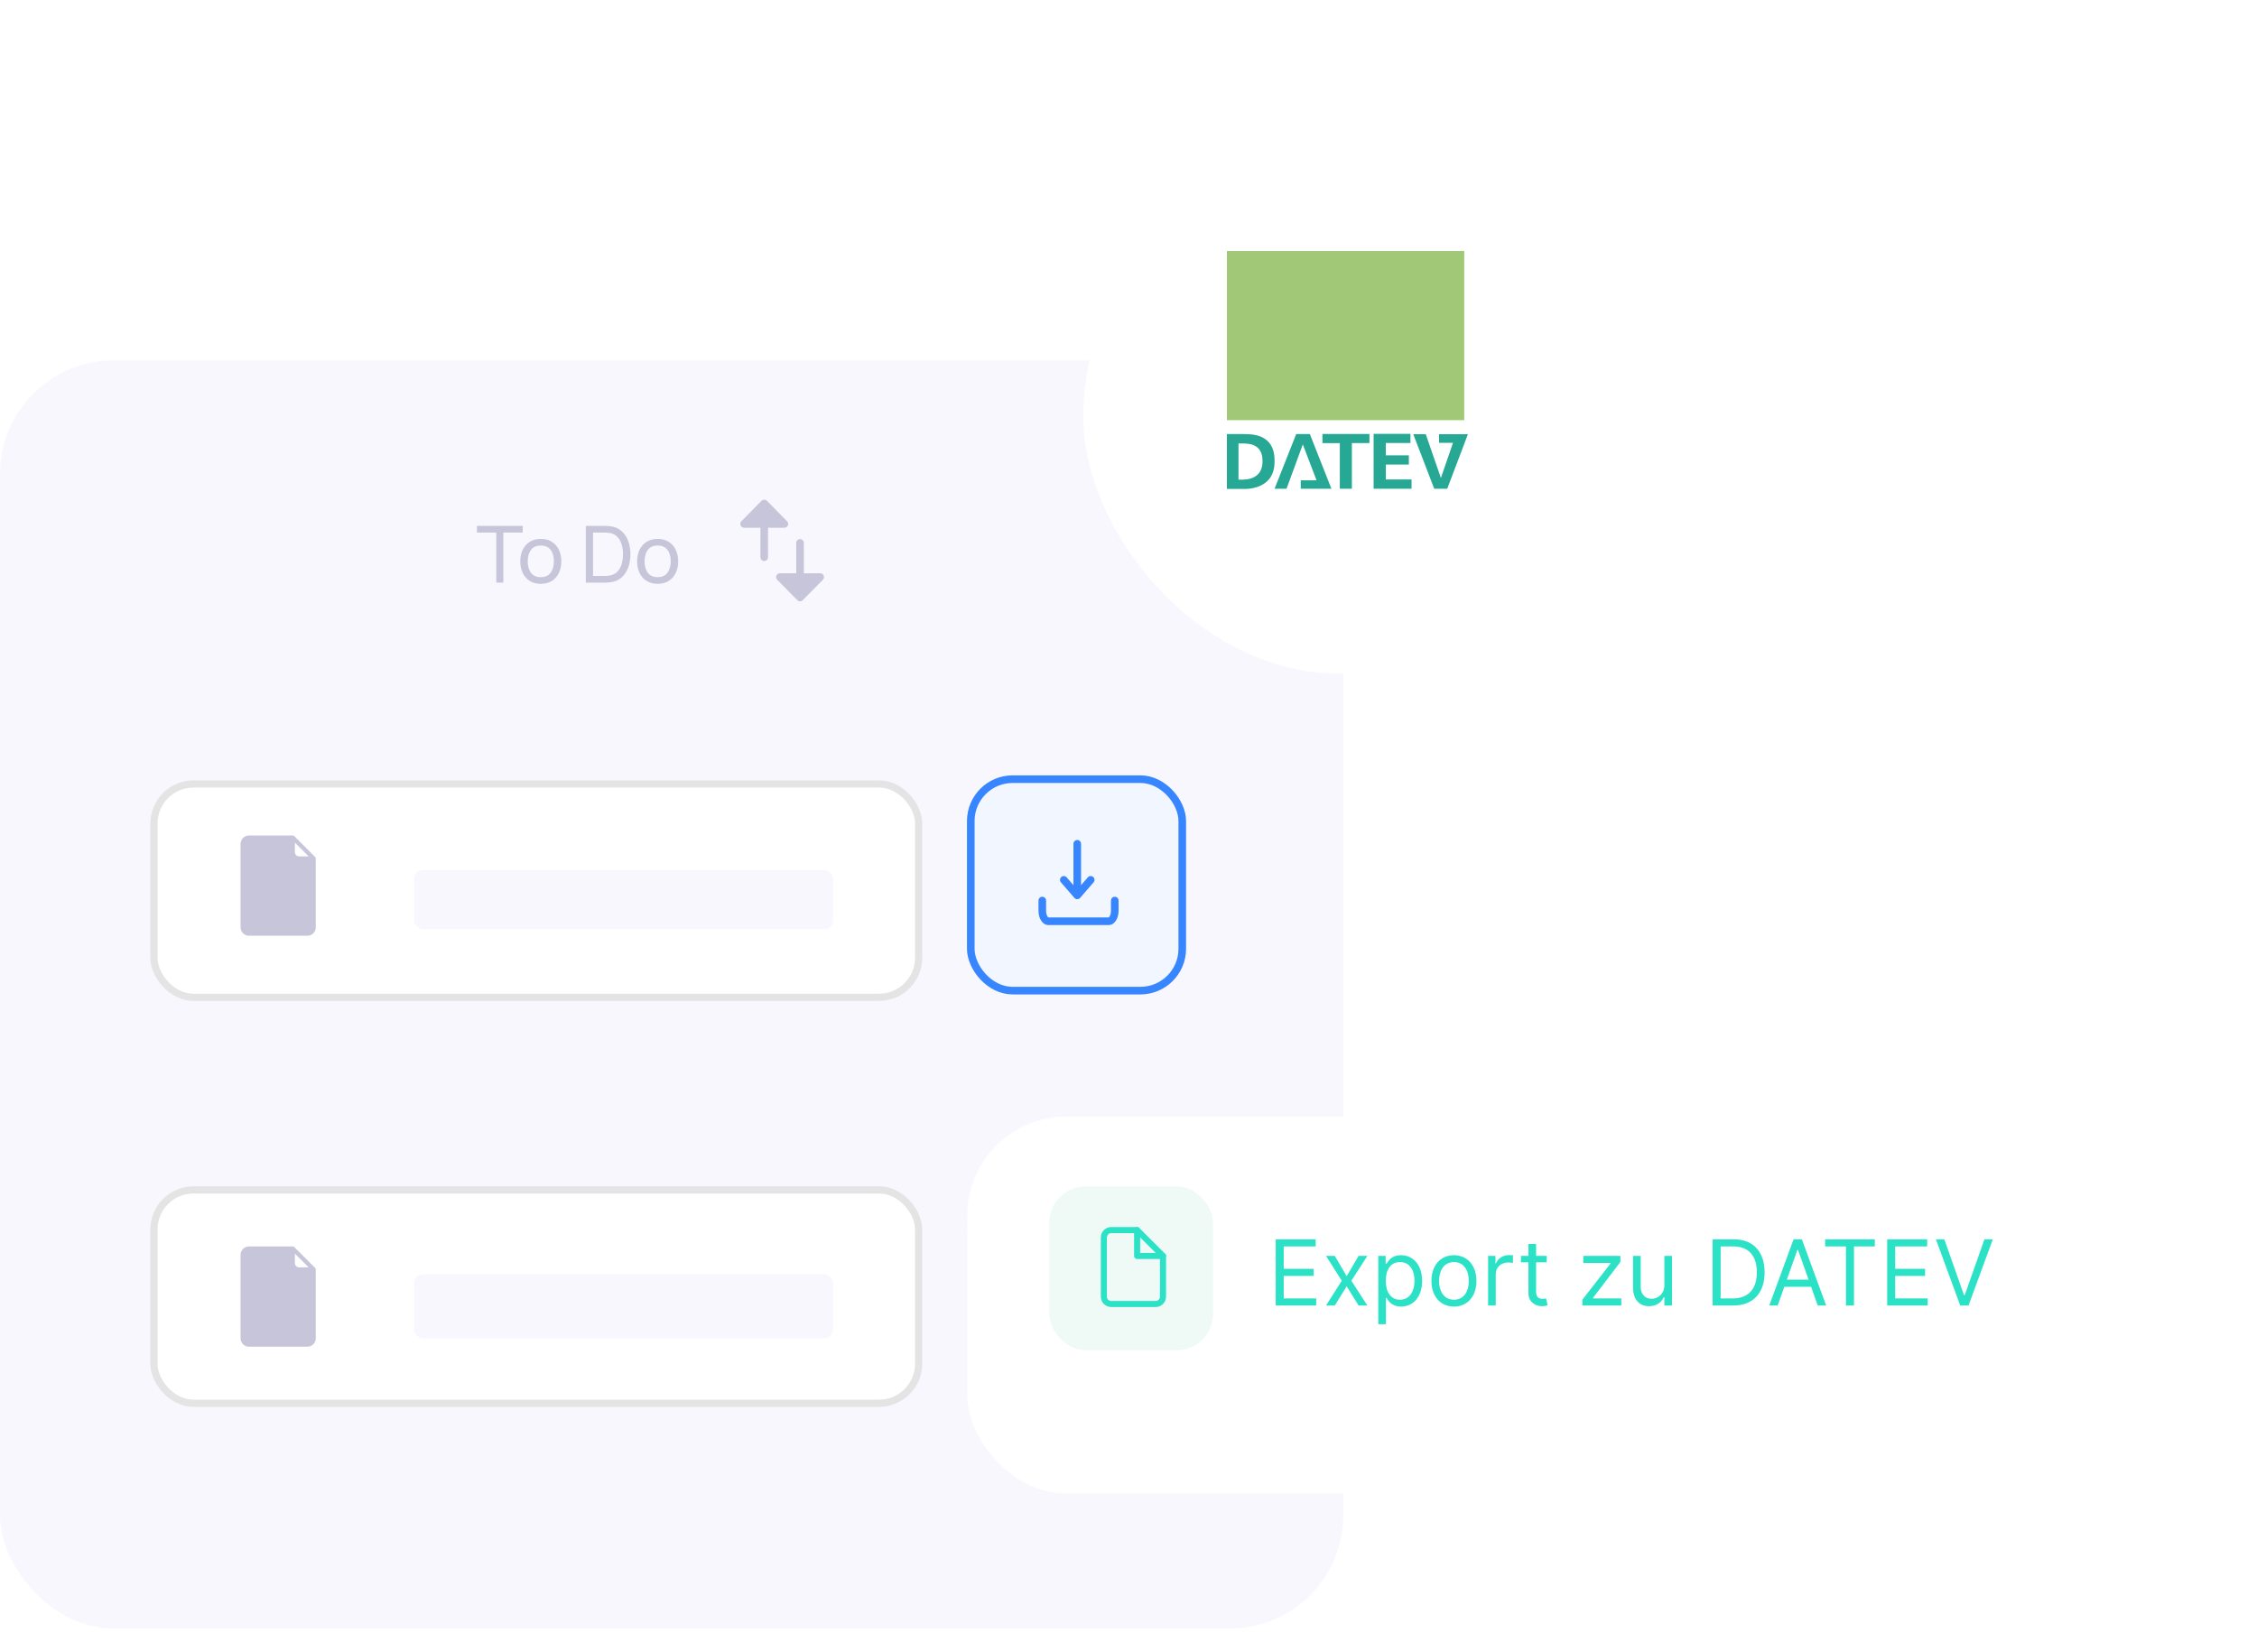 <svg width="392" height="287" viewBox="0 0 392 287" fill="none" xmlns="http://www.w3.org/2000/svg">
<rect y="62.613" width="233.301" height="220.243" rx="19.691" fill="#F8F7FE"/>
<rect x="26.739" y="136.171" width="132.812" height="37.055" rx="6.866" fill="white"/>
<path d="M54.737 148.854L51.11 145.228C51.045 145.162 50.954 145.121 50.853 145.121H43.236C42.437 145.121 41.785 145.772 41.785 146.572V161.081C41.785 161.881 42.437 162.532 43.236 162.532H53.392C54.192 162.532 54.843 161.881 54.843 161.081V149.111C54.843 149.011 54.802 148.92 54.737 148.854ZM51.941 148.748C51.541 148.748 51.216 148.423 51.216 148.023V146.359L53.605 148.748H51.941Z" fill="#C7C5D9"/>
<rect x="71.916" y="151.133" width="72.772" height="10.274" rx="1.521" fill="#F8F7FE"/>
<rect x="26.739" y="136.171" width="132.812" height="37.055" rx="6.866" stroke="#E4E4E4" stroke-width="1.248"/>
<rect x="26.739" y="206.683" width="132.812" height="37.055" rx="6.866" fill="white"/>
<path d="M54.737 220.237L51.11 216.611C51.045 216.545 50.954 216.504 50.853 216.504H43.236C42.437 216.504 41.785 217.155 41.785 217.955V232.464C41.785 233.264 42.437 233.914 43.236 233.914H53.392C54.192 233.914 54.843 233.264 54.843 232.464V220.494C54.843 220.393 54.802 220.303 54.737 220.237ZM51.941 220.131C51.541 220.131 51.216 219.806 51.216 219.406V217.742L53.605 220.131H51.941Z" fill="#C7C5D9"/>
<rect x="71.916" y="221.336" width="72.772" height="11.13" rx="1.521" fill="#F8F7FE"/>
<rect x="26.739" y="206.683" width="132.812" height="37.055" rx="6.866" stroke="#E4E4E4" stroke-width="1.248"/>
<rect x="167.947" y="207.211" width="38.051" height="38.051" rx="7.932" fill="#F5F9FF"/>
<path d="M181.026 228.953V230.751C181.026 231.906 181.653 232.55 181.995 232.55H192.646C192.989 232.55 193.615 231.906 193.615 230.751V228.953" stroke="#3886FF" stroke-width="1.322" stroke-linecap="round" stroke-linejoin="round"/>
<path d="M184.763 225.359L187.099 228.057L189.435 225.359" stroke="#3886FF" stroke-width="1.322" stroke-linecap="round" stroke-linejoin="round"/>
<path d="M187.099 219.098V227.255" stroke="#3886FF" stroke-width="1.322" stroke-linecap="round" stroke-linejoin="round"/>
<rect x="167.947" y="134.676" width="38.051" height="38.051" rx="7.932" fill="#F2F7FF"/>
<rect x="168.608" y="135.337" width="36.73" height="36.73" rx="7.271" stroke="#3886FF" stroke-width="1.322"/>
<path d="M181.026 156.418V158.216C181.026 159.371 181.653 160.015 181.995 160.015H192.646C192.989 160.015 193.615 159.371 193.615 158.216V156.418" stroke="#3886FF" stroke-width="1.322" stroke-linecap="round" stroke-linejoin="round"/>
<path d="M184.763 152.824L187.099 155.522L189.435 152.824" stroke="#3886FF" stroke-width="1.322" stroke-linecap="round" stroke-linejoin="round"/>
<path d="M187.099 146.562V154.72" stroke="#3886FF" stroke-width="1.322" stroke-linecap="round" stroke-linejoin="round"/>
<path d="M86.199 101.203H87.418V92.498H90.781V91.34H82.836V92.498H86.199V101.203ZM93.925 101.409C94.66 101.409 95.292 101.244 95.822 100.915C96.356 100.587 96.767 100.128 97.055 99.539C97.347 98.95 97.493 98.269 97.493 97.498C97.493 96.735 97.35 96.062 97.062 95.477C96.779 94.888 96.37 94.429 95.836 94.101C95.302 93.767 94.665 93.601 93.925 93.601C93.203 93.601 92.576 93.765 92.041 94.094C91.507 94.418 91.094 94.872 90.802 95.457C90.51 96.041 90.363 96.722 90.363 97.498C90.363 98.26 90.505 98.936 90.788 99.525C91.076 100.114 91.487 100.575 92.021 100.909C92.555 101.242 93.19 101.409 93.925 101.409ZM93.925 100.251C93.181 100.251 92.617 100.002 92.233 99.504C91.85 99.002 91.658 98.333 91.658 97.498C91.658 96.689 91.843 96.032 92.213 95.525C92.582 95.014 93.153 94.758 93.925 94.758C94.683 94.758 95.251 95.007 95.63 95.505C96.009 96.002 96.199 96.667 96.199 97.498C96.199 98.311 96.009 98.973 95.63 99.484C95.256 99.995 94.687 100.251 93.925 100.251ZM101.744 101.203H104.785C104.876 101.203 105.049 101.201 105.305 101.196C105.561 101.192 105.803 101.173 106.031 101.141C106.794 101.041 107.431 100.765 107.942 100.313C108.458 99.861 108.846 99.285 109.106 98.587C109.367 97.884 109.497 97.112 109.497 96.272C109.497 95.432 109.367 94.662 109.106 93.964C108.846 93.265 108.458 92.69 107.942 92.238C107.431 91.781 106.794 91.502 106.031 91.402C105.798 91.37 105.556 91.352 105.305 91.347C105.054 91.343 104.881 91.34 104.785 91.34H101.744V101.203ZM102.997 100.039V92.505H104.785C104.949 92.505 105.141 92.509 105.36 92.518C105.579 92.528 105.769 92.548 105.928 92.58C106.463 92.676 106.896 92.9 107.23 93.251C107.563 93.598 107.807 94.034 107.963 94.559C108.122 95.08 108.202 95.651 108.202 96.272C108.202 96.879 108.125 97.445 107.969 97.97C107.814 98.495 107.57 98.934 107.237 99.285C106.903 99.637 106.467 99.863 105.928 99.963C105.769 99.995 105.581 100.016 105.367 100.025C105.152 100.034 104.958 100.039 104.785 100.039H102.997ZM114.218 101.409C114.953 101.409 115.586 101.244 116.115 100.915C116.65 100.587 117.061 100.128 117.348 99.539C117.64 98.95 117.787 98.269 117.787 97.498C117.787 96.735 117.643 96.062 117.355 95.477C117.072 94.888 116.663 94.429 116.129 94.101C115.595 93.767 114.958 93.601 114.218 93.601C113.497 93.601 112.869 93.765 112.335 94.094C111.8 94.418 111.387 94.872 111.095 95.457C110.803 96.041 110.657 96.722 110.657 97.498C110.657 98.26 110.798 98.936 111.081 99.525C111.369 100.114 111.78 100.575 112.314 100.909C112.848 101.242 113.483 101.409 114.218 101.409ZM114.218 100.251C113.474 100.251 112.91 100.002 112.526 99.504C112.143 99.002 111.951 98.333 111.951 97.498C111.951 96.689 112.136 96.032 112.506 95.525C112.876 95.014 113.446 94.758 114.218 94.758C114.976 94.758 115.545 95.007 115.924 95.505C116.303 96.002 116.492 96.667 116.492 97.498C116.492 98.311 116.303 98.973 115.924 99.484C115.549 99.995 114.981 100.251 114.218 100.251Z" fill="#C7C5D9"/>
<path fill-rule="evenodd" clip-rule="evenodd" d="M132.732 87.453L136.231 91.003H129.232L132.732 87.453ZM138.953 103.786L135.454 100.236H142.453L138.953 103.786Z" fill="#C7C5D9"/>
<path d="M136.231 91.003V91.664C136.498 91.664 136.738 91.504 136.841 91.258C136.944 91.013 136.889 90.729 136.702 90.539L136.231 91.003ZM132.732 87.453L133.203 86.989C133.078 86.863 132.909 86.792 132.732 86.792C132.555 86.792 132.385 86.863 132.261 86.989L132.732 87.453ZM129.232 91.003L128.762 90.539C128.575 90.729 128.52 91.013 128.623 91.258C128.726 91.504 128.966 91.664 129.232 91.664V91.003ZM135.454 100.236V99.575C135.187 99.575 134.947 99.734 134.844 99.98C134.741 100.226 134.796 100.51 134.983 100.7L135.454 100.236ZM138.953 103.786L138.483 104.25C138.607 104.376 138.776 104.447 138.953 104.447C139.13 104.447 139.3 104.376 139.424 104.25L138.953 103.786ZM142.453 100.236L142.923 100.7C143.111 100.51 143.165 100.226 143.063 99.98C142.96 99.734 142.719 99.575 142.453 99.575V100.236ZM142.453 100.897C142.818 100.897 143.114 100.601 143.114 100.236C143.114 99.871 142.818 99.575 142.453 99.575V100.897ZM135.454 99.575C135.089 99.575 134.793 99.871 134.793 100.236C134.793 100.601 135.089 100.897 135.454 100.897V99.575ZM136.702 90.539L133.203 86.989L132.261 87.917L135.761 91.467L136.702 90.539ZM129.232 91.664H136.231V90.342H129.232V91.664ZM132.261 86.989L128.762 90.539L129.703 91.467L133.203 87.917L132.261 86.989ZM134.983 100.7L138.483 104.25L139.424 103.322L135.924 99.772L134.983 100.7ZM142.453 99.575H135.454V100.897H142.453V99.575ZM139.424 104.25L142.923 100.7L141.982 99.772L138.483 103.322L139.424 104.25ZM142.453 99.575H135.454V100.897H142.453V99.575Z" fill="#C7C5D9"/>
<path d="M132.732 88.621V96.787" stroke="#C7C5D9" stroke-width="1.322" stroke-miterlimit="10" stroke-linecap="round" stroke-linejoin="round"/>
<path d="M138.953 94.301V102.466" stroke="#C7C5D9" stroke-width="1.322" stroke-miterlimit="10" stroke-linecap="round" stroke-linejoin="round"/>
<g filter="url(#filter0_d)">
<rect x="168.01" y="187.109" width="196.067" height="65.441" rx="17.123" fill="white"/>
</g>
<path d="M221.567 226.766H228.599V225.53H222.96V221.621H228.15V220.385H222.96V216.499H228.509V215.263H221.567V226.766ZM231.828 218.139H230.301L233.042 222.452L230.301 226.766H231.828L233.895 223.418L235.962 226.766H237.49L234.704 222.452L237.49 218.139H235.962L233.895 221.666L231.828 218.139ZM239.381 230.001H240.707V225.44H240.819C241.111 225.912 241.673 226.945 243.335 226.945C245.492 226.945 246.997 225.215 246.997 222.475C246.997 219.756 245.492 218.026 243.313 218.026C241.628 218.026 241.111 219.06 240.819 219.509H240.662V218.139H239.381V230.001ZM240.684 222.452C240.684 220.52 241.538 219.217 243.156 219.217C244.84 219.217 245.672 220.632 245.672 222.452C245.672 224.294 244.818 225.755 243.156 225.755C241.56 225.755 240.684 224.407 240.684 222.452ZM252.524 226.945C254.86 226.945 256.433 225.171 256.433 222.497C256.433 219.801 254.86 218.026 252.524 218.026C250.187 218.026 248.615 219.801 248.615 222.497C248.615 225.171 250.187 226.945 252.524 226.945ZM252.524 225.755C250.749 225.755 249.94 224.227 249.94 222.497C249.94 220.767 250.749 219.217 252.524 219.217C254.299 219.217 255.107 220.767 255.107 222.497C255.107 224.227 254.299 225.755 252.524 225.755ZM258.456 226.766H259.782V221.306C259.782 220.138 260.703 219.284 261.961 219.284C262.315 219.284 262.68 219.352 262.77 219.374V218.026C262.618 218.015 262.27 218.004 262.073 218.004C261.04 218.004 260.141 218.588 259.827 219.442H259.737V218.139H258.456V226.766ZM268.633 218.139H266.791V216.072H265.466V218.139H264.163V219.262H265.466V224.654C265.466 226.159 266.679 226.878 267.802 226.878C268.296 226.878 268.611 226.788 268.791 226.721L268.521 225.53C268.409 225.552 268.229 225.597 267.937 225.597C267.353 225.597 266.791 225.418 266.791 224.294V219.262H268.633V218.139ZM274.828 226.766H281.59V225.53H276.67V225.44L281.433 219.195V218.139H274.985V219.374H279.726V219.464L274.828 225.755V226.766ZM289.069 223.238C289.069 224.856 287.833 225.597 286.845 225.597C285.744 225.597 284.958 224.789 284.958 223.531V218.139H283.632V223.62C283.632 225.822 284.8 226.878 286.418 226.878C287.721 226.878 288.575 226.182 288.979 225.305H289.069V226.766H290.394V218.139H289.069V223.238ZM301 226.766C304.504 226.766 306.481 224.586 306.481 220.992C306.481 217.42 304.504 215.263 301.157 215.263H297.45V226.766H301ZM298.843 225.53V216.499H301.067C303.763 216.499 305.133 218.206 305.133 220.992C305.133 223.8 303.763 225.53 300.91 225.53H298.843ZM308.749 226.766L309.906 223.508H314.556L315.713 226.766H317.174L312.95 215.263H311.512L307.289 226.766H308.749ZM310.344 222.272L312.186 217.083H312.276L314.118 222.272H310.344ZM316.992 216.499H320.609V226.766H322.002V216.499H325.619V215.263H316.992V216.499ZM327.769 226.766H334.801V225.53H329.162V221.621H334.352V220.385H329.162V216.499H334.711V215.263H327.769V226.766ZM337.693 215.263H336.233L340.457 226.766H341.895L346.118 215.263H344.658L341.243 224.946H341.108L337.693 215.263Z" fill="#2BE2C7"/>
<rect x="182.236" y="206.074" width="28.452" height="28.452" rx="6.326" fill="#60CDB2" fill-opacity="0.1"/>
<path fill-rule="evenodd" clip-rule="evenodd" d="M197.498 213.66H193.004C192.295 213.66 191.72 214.235 191.72 214.944V225.216C191.72 225.925 192.295 226.5 193.004 226.5H200.709C201.418 226.5 201.993 225.925 201.993 225.216V218.154L197.498 213.66Z" stroke="#2BE2C7" stroke-width="1.054" stroke-linecap="round" stroke-linejoin="round"/>
<path d="M197.498 213.66V218.154H201.992" stroke="#2BE2C7" stroke-width="1.054" stroke-linecap="round" stroke-linejoin="round"/>
<g filter="url(#filter1_d)">
<rect x="188.153" y="21" width="90.296" height="89.176" rx="44.588" fill="white"/>
</g>
<path fill-rule="evenodd" clip-rule="evenodd" d="M221.369 84.894H223.446L226.275 77.191L228.663 83.432H225.916V84.894H231.244L227.496 75.39H225.127L221.369 84.894V84.894ZM229.682 75.381V76.971H232.704V84.894H234.798V76.962H237.848V75.381H229.682ZM238.573 75.363V84.894H245.159V83.286H240.695V80.691H244.691V79.091H240.686V76.944H244.966V75.363H238.573ZM245.462 75.418H247.63L250.257 83.021L252.36 76.916H249.936V75.418H254.951L251.359 84.894H249.1L245.462 75.418V75.418Z" fill="#26A895"/>
<path fill-rule="evenodd" clip-rule="evenodd" d="M213.09 43.594H254.312V72.982H213.09V43.594Z" fill="#A0C877"/>
<path fill-rule="evenodd" clip-rule="evenodd" d="M213.092 75.391H216.132C216.269 75.528 221.414 74.751 221.368 80.023C221.487 85.37 215.857 84.922 215.857 84.922H213.092V75.391ZM215.719 77.035H215.103V83.314H215.609C216.766 83.331 219.384 83.086 219.274 79.951C219.237 77.109 216.876 76.999 215.719 77.035V77.035Z" fill="#26A895"/>
<defs>
<filter id="filter0_d" x="140.614" y="166.562" width="250.86" height="120.234" filterUnits="userSpaceOnUse" color-interpolation-filters="sRGB">
<feFlood flood-opacity="0" result="BackgroundImageFix"/>
<feColorMatrix in="SourceAlpha" type="matrix" values="0 0 0 0 0 0 0 0 0 0 0 0 0 0 0 0 0 0 127 0"/>
<feOffset dy="6.849"/>
<feGaussianBlur stdDeviation="13.698"/>
<feColorMatrix type="matrix" values="0 0 0 0 0.987 0 0 0 0 0.694 0 0 0 0 0.275 0 0 0 1 0"/>
<feBlend mode="normal" in2="BackgroundImageFix" result="effect1_dropShadow"/>
<feBlend mode="normal" in="SourceGraphic" in2="effect1_dropShadow" result="shape"/>
</filter>
<filter id="filter1_d" x="160.756" y="0.453" width="145.089" height="143.969" filterUnits="userSpaceOnUse" color-interpolation-filters="sRGB">
<feFlood flood-opacity="0" result="BackgroundImageFix"/>
<feColorMatrix in="SourceAlpha" type="matrix" values="0 0 0 0 0 0 0 0 0 0 0 0 0 0 0 0 0 0 127 0"/>
<feOffset dy="6.849"/>
<feGaussianBlur stdDeviation="13.698"/>
<feColorMatrix type="matrix" values="0 0 0 0 0.987 0 0 0 0 0.694 0 0 0 0 0.275 0 0 0 1 0"/>
<feBlend mode="normal" in2="BackgroundImageFix" result="effect1_dropShadow"/>
<feBlend mode="normal" in="SourceGraphic" in2="effect1_dropShadow" result="shape"/>
</filter>
</defs>
</svg>
